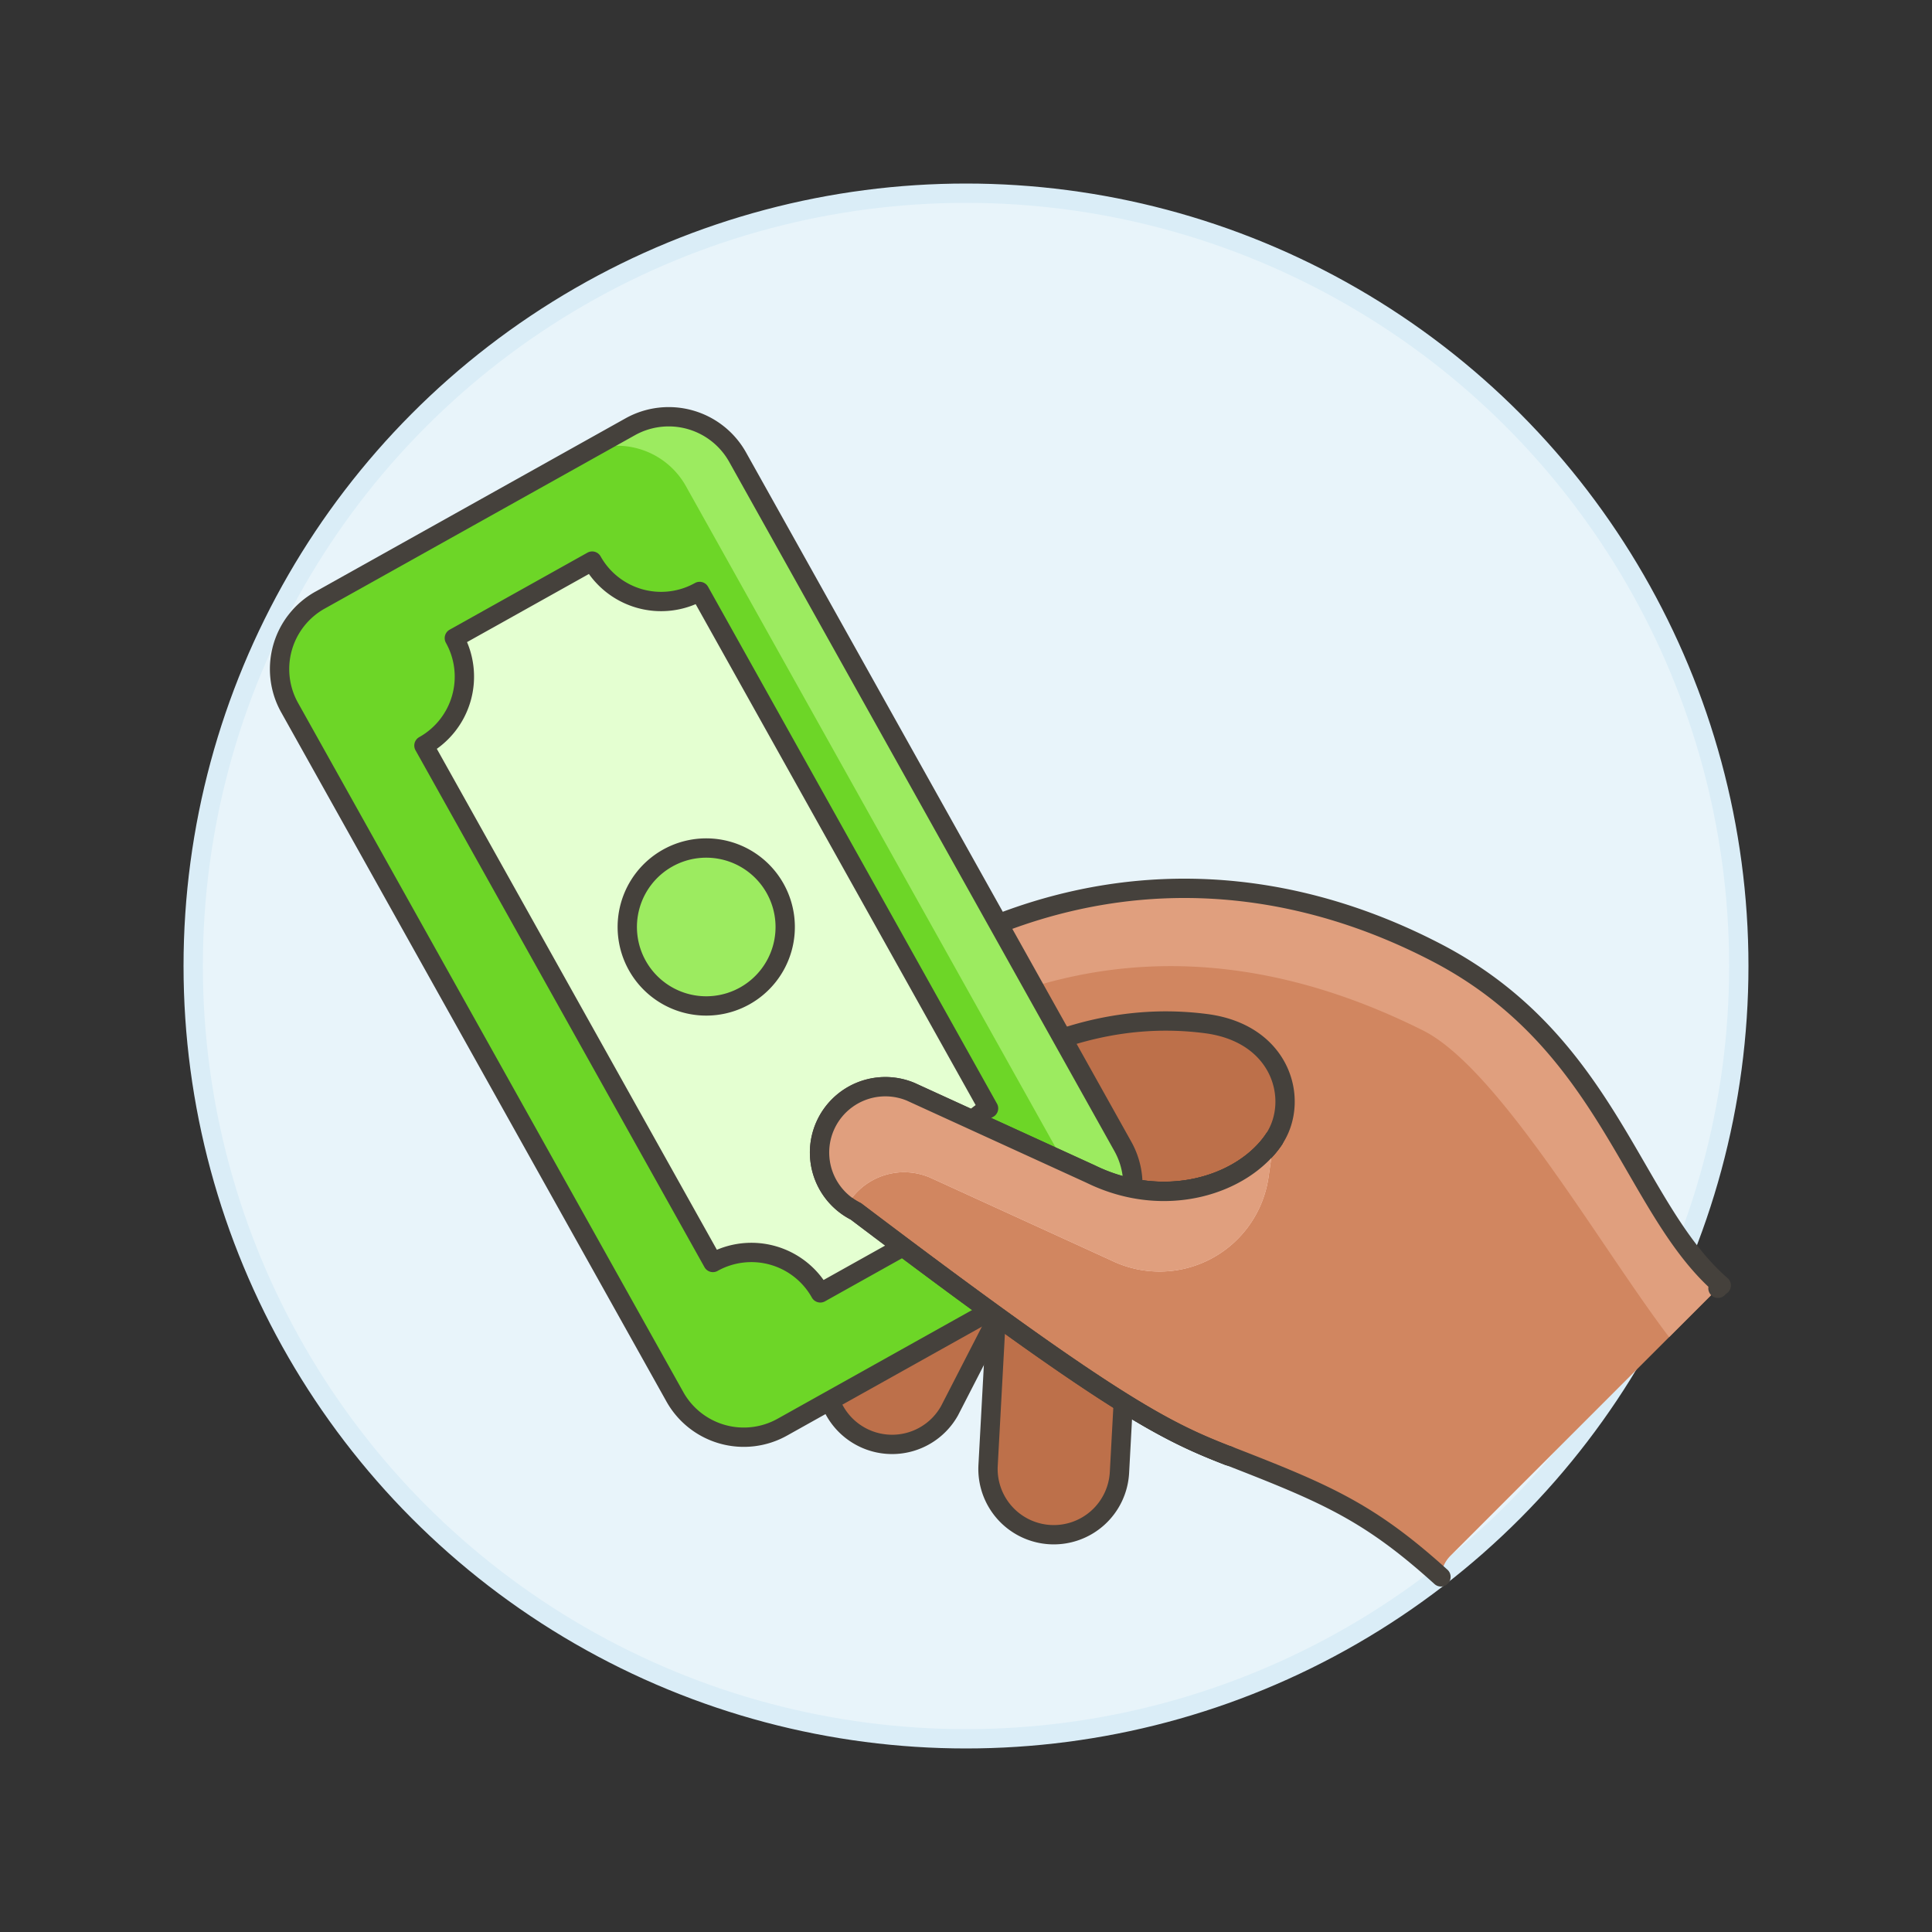 <svg xmlns="http://www.w3.org/2000/svg" viewBox="0 0 100 100"><rect x="0" y="0" width="100" height="100" fill="#333333" stroke="none"/><g class="nc-icon-wrapper"><defs/><circle class="a" cx="50" cy="50" r="40" fill="#e8f4fa" stroke="#daedf7" stroke-miterlimit="10"/><path class="b" d="M65.937 58.973c-1.568 2.331-5.606 3.7-9.492 1.792l-7.887-3.606c4.6-3.368 9.246-4.775 13.872-4.171 3.934.512 4.845 3.992 3.507 5.985z" style="" fill="#bd704a"/><path class="c" d="M75.075 80.527L88.922 66.68a1.82 1.82 0 0 1 .169-.149c-4.635-4.022-5.777-12.542-14.691-17.2-11.735-6.128-26.247-4.666-38.994 11.253a3.405 3.405 0 1 0 5.3 4.28 53.792 53.792 0 0 1 2.54-2.926 3.391 3.391 0 0 0 1.057.763c13.337 10.1 16.026 11.38 19.3 12.652 5.044 1.962 7.271 2.908 10.981 6.266a1.7 1.7 0 0 1 .491-1.092zm-9.138-21.554c-1.568 2.331-5.606 3.7-9.492 1.792l-7.888-3.606c4.6-3.368 9.247-4.775 13.873-4.171 3.933.512 4.845 3.992 3.507 5.985z" style="" fill="#d18660"/><path class="d" d="M86.393 69.209l2.529-2.529a1.673 1.673 0 0 1 .169-.148c-4.635-4.022-5.777-12.543-14.691-17.2-11.735-6.128-26.247-4.666-39 11.252a3.418 3.418 0 0 0 .01 4.292 3.449 3.449 0 0 1 .346-.531c12.752-15.916 26.051-16.932 37.892-11.012 3.935 1.967 9.216 11.24 12.745 15.876z" style="" fill="#e09f7e"/><path class="e" d="M88.922 66.68a1.82 1.82 0 0 1 .169-.149c-4.635-4.022-5.777-12.542-14.691-17.2-11.735-6.128-26.247-4.666-38.994 11.253a3.405 3.405 0 1 0 5.3 4.28 53.792 53.792 0 0 1 2.54-2.926 3.391 3.391 0 0 0 1.057.763c13.337 10.1 16.026 11.38 19.3 12.652 5.044 1.962 7.271 2.908 10.981 6.266m-8.642-22.65c-1.568 2.331-5.606 3.7-9.492 1.792l-7.888-3.606c4.6-3.368 9.247-4.775 13.873-4.171 3.928.516 4.84 3.996 3.502 5.989z" fill="none" stroke="#45413c" stroke-linecap="round" stroke-linejoin="round"/><path class="f" d="M55.328 61.566a3.406 3.406 0 0 1 3.216 3.585l-.6 11.052a3.405 3.405 0 1 1-6.8-.368l.6-11.052a3.407 3.407 0 0 1 3.584-3.217z" stroke-miterlimit="10" fill="#bd704a" stroke="#45413c"/><path class="f" d="M51.809 60.5a3.406 3.406 0 0 1 1.405 4.607l-4.065 7.91a3.406 3.406 0 0 1-6.012-3.2l4.065-7.91a3.406 3.406 0 0 1 4.607-1.407z" stroke-miterlimit="10" fill="#bd704a" stroke="#45413c"/><path class="g" d="M16.566 31.063l16.052-8.972a4.087 4.087 0 0 1 5.562 1.573l19.938 35.672a4.086 4.086 0 0 1-1.571 5.56L40.492 73.87a4.087 4.087 0 0 1-5.561-1.573L14.99 36.625a4.087 4.087 0 0 1 1.574-5.562z" style="" fill="#6dd627"/><path class="h" d="M58.119 59.336L38.18 23.662a4.088 4.088 0 0 0-5.562-1.572l-2.675 1.5a4.087 4.087 0 0 1 5.557 1.568l19.943 35.674a4.085 4.085 0 0 1-1.573 5.561l2.675-1.5a4.086 4.086 0 0 0 1.574-5.557z" style="" fill="#9ceb60"/><path class="e" d="M16.566 31.063l16.052-8.972a4.087 4.087 0 0 1 5.562 1.573l19.938 35.672a4.086 4.086 0 0 1-1.571 5.56L40.492 73.87a4.087 4.087 0 0 1-5.561-1.573L14.99 36.625a4.087 4.087 0 0 1 1.574-5.562z" fill="none" stroke="#45413c" stroke-linecap="round" stroke-linejoin="round"/><path class="i" d="M42.459 66.919l7.135-3.988a4.087 4.087 0 0 1 1.573-5.562L36.213 30.614a4.087 4.087 0 0 1-5.562-1.572l-7.134 3.987a4.086 4.086 0 0 1-1.574 5.561L36.9 65.345a4.087 4.087 0 0 1 5.559 1.574z" stroke="#45413c" stroke-linecap="round" stroke-linejoin="round" fill="#e4ffd1"/><path class="j" d="M38.549 51.548a4.087 4.087 0 1 1 1.573-5.562 4.086 4.086 0 0 1-1.573 5.562z" stroke="#45413c" stroke-linecap="round" stroke-linejoin="round" fill="#9ceb60"/><g><path class="c" d="M65.937 58.973c-1.568 2.331-5.606 3.7-9.492 1.792l-9.311-4.257A3.407 3.407 0 0 0 44.3 62.7c13.338 10.1 16.027 11.386 19.3 12.658" style="" fill="#d18660"/><path class="k" d="M48.2 60.978l9.311 4.257a5.7 5.7 0 0 0 8.149-4.312l.278-1.95c-1.568 2.331-5.605 3.7-9.491 1.792l-9.311-4.257a3.4 3.4 0 0 0-3.313 5.916 3.4 3.4 0 0 1 4.377-1.446z" style="" fill="#ffdcd1"/><path class="e" d="M65.937 58.973c-1.568 2.331-5.606 3.7-9.492 1.792l-9.311-4.257A3.407 3.407 0 0 0 44.3 62.7c13.338 10.1 16.027 11.386 19.3 12.658" fill="none" stroke="#45413c" stroke-linecap="round" stroke-linejoin="round"/><path class="d" d="M48.2 60.978l9.311 4.257a5.7 5.7 0 0 0 8.149-4.312l.278-1.95c-1.568 2.331-5.605 3.7-9.491 1.792l-9.311-4.257a3.4 3.4 0 0 0-3.313 5.916 3.4 3.4 0 0 1 4.377-1.446z" style="" fill="#e09f7e"/><path class="e" d="M65.937 58.973c-1.568 2.331-5.606 3.7-9.492 1.792l-9.311-4.257A3.407 3.407 0 0 0 44.3 62.7c13.338 10.1 16.027 11.386 19.3 12.658" fill="none" stroke="#45413c" stroke-linecap="round" stroke-linejoin="round"/></g></g></svg>